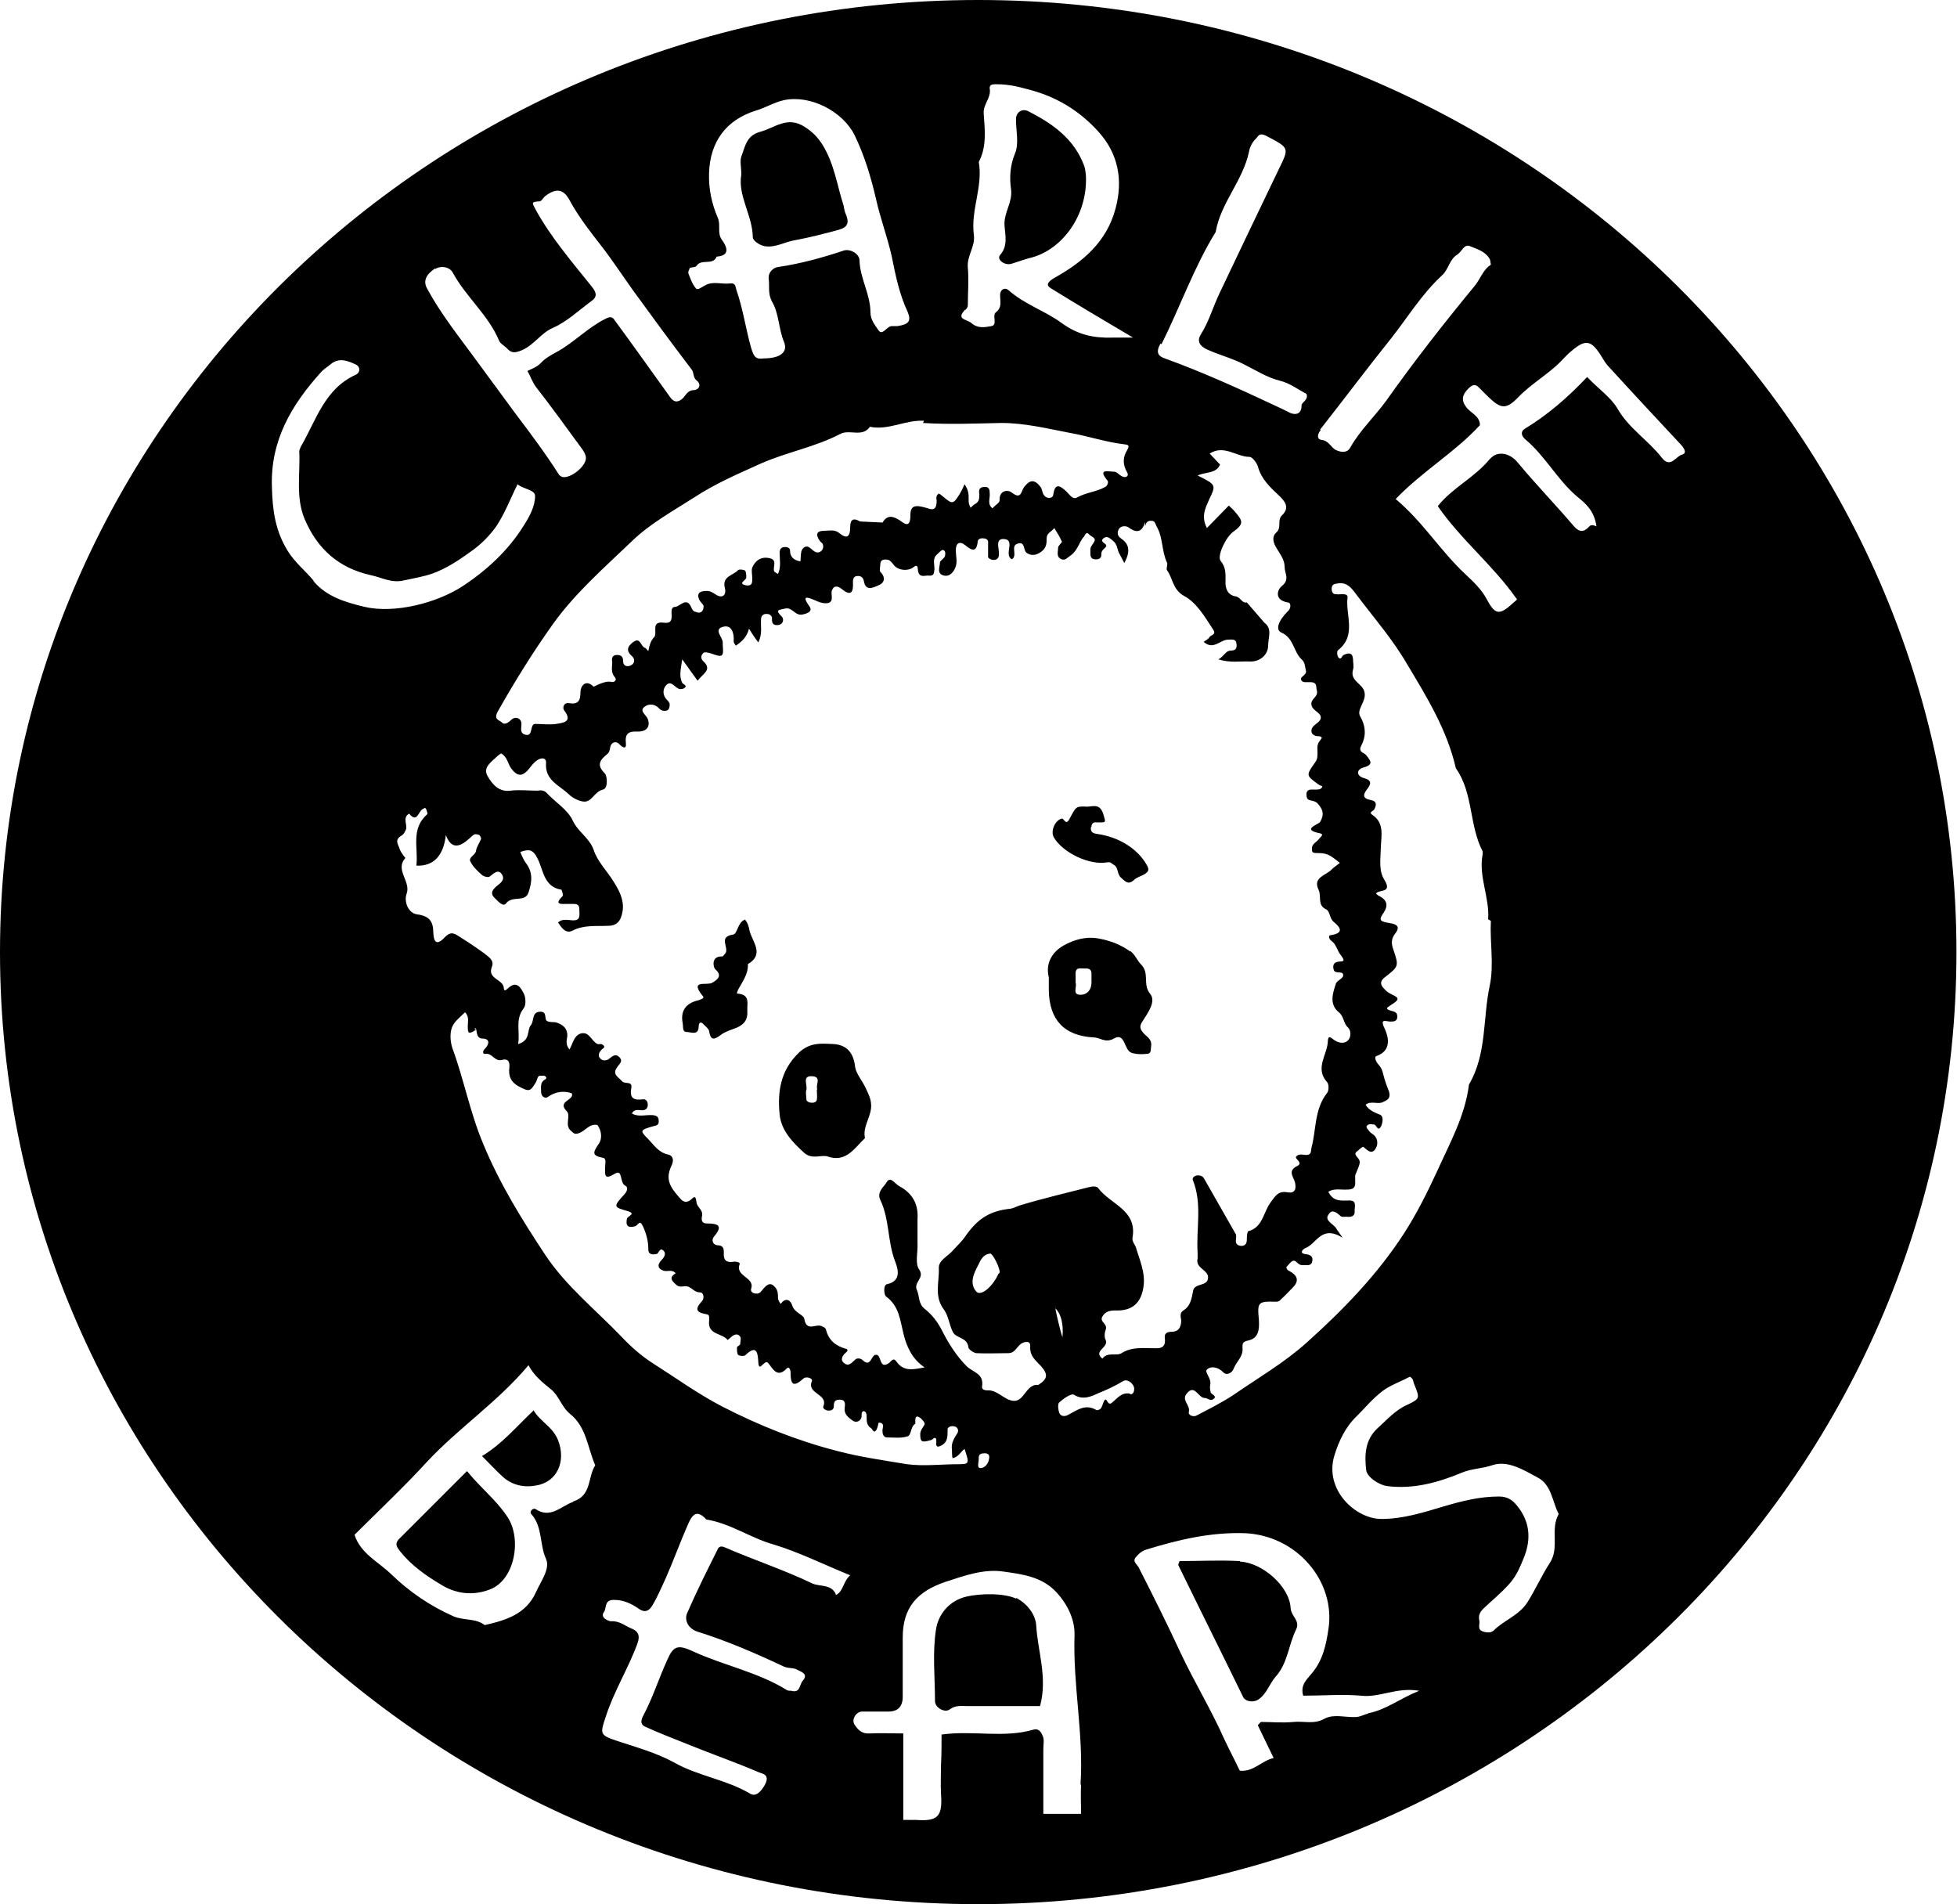 <svg xmlns="http://www.w3.org/2000/svg" id="uuid-1b1f18a5-f41e-4b8b-91ef-0cf2c1205fb5" viewBox="0 0 357.7 348"><path d="M185.8,292.2c-2.2-1.1-6.7-1-9.2-.4-3.3.8-5.1,3.4-5.5,5.9-.7,4.3-.2,8.8-.2,13.2,0,1.2,1.8,2.2,2.7,1.5,1.1-.8,2.1-.6,3.2-.6,4.4,0,8.8,0,13.3,0,1.4-5.2-.4-9.9-.7-14.7-.1-2-1.6-4-3.7-5.1Z"></path><path d="M136.1,168.1c-1.3.5-1.3,2.6-2.1,2.7-2.8.4-.7,2.4-1.4,3.4-.2.2-.4.6-.6.6-2.1-.1-1.6,2-1.3,2.3,1.5,1.3.3,2-.5,2.5-1,.6-4.3-.7-1.7,2.5.3.4-.4.5-.8.7-2.3.5-3.4,1.9-2.9,4.3.1.6-.1,1.5.7,1.5.8,0,2.1.7,2.2-.9,0-.9.4-1.1,1-.4.3.3.8.7.9,1.1.3,1.9,1,1.6,2.2.7.8-.6,1.9-.9,2.9-1.3,1.3-.6,2-1.4,1.9-3-.1-1.3.6-3-1.7-3.2-.4,0-.1-.3,0-.7.8-1.5,1.9-2.9,1.8-4.7,3.1-1.8.8-4.1.3-6.1-.1-.6-.3-1.5-.9-2.1Z"></path><path d="M97.6,257.7c-3.1,2.9-5.8,6.2-9.5,8.4,1.4,1.4,2.5,2.6,3.7,3.7,1.7,1.6,3.9,2.1,6.1,1.7,4-.6,5.6-4.5,4.1-8.3-1-2.5-3.3-3.4-4.5-5.5Z"></path><path d="M85.3,268.9c-4.3,4.3-8.3,8.3-12.3,12.3-1,1-.4,1.6.2,2.4,2,2.5,4.7,4.4,7.4,6,2.4,1.5,5.5,2.2,8.9.9,4.6-1.7,5.9-9.2,3.3-13.2-2.1-3.2-4.9-5.3-7.4-8.4Z"></path><path d="M184.9,48.2c1.3-.4,2.6-.9,3.9-1.2,5.4-1.6,9.8-7.5,9.7-14.4,0,0,0-1.2-.3-2.2-1.8-5-5.8-7.8-10.3-10.1-1.1-.5-2.2.2-2.2,1.5,0,2.1.6,4.5-.2,6.3-.9,2.2-1,4.4-.7,6.5.3,2.4-1.3,4.2-1.2,6.5.1,1.8.7,3.8-.8,5.5-.7.8.8,2,2.1,1.6Z"></path><path d="M137.6,43.4c0,.5,1.1,1.4,2.2,1.6,2,.3,3.6-.8,5.5-1.1,2.7-.5,5.4-1.2,8-1.9,1.7-.5,2-1.3,1.2-3.1-.2-.5-.2-.9-.3-1.3-1.2-3.7-1.7-7.7-3.9-11.2-.9-1.4-1.8-2.3-3.2-3.2-3.2-2.1-5.5.2-8.2.9-2.5.7-2.7,2.7-3.4,4.5-.3.9,0,1.9,0,3.3-.7,3.9,2.1,7.5,2.1,11.6Z"></path><path d="M158.3,199c-.6-1.4-1.8-2.7-2-4-.3-2.7-1.6-4.1-4.1-4.2-2.2-.1-4.2-.3-6.2,1.6-3.4,3.3-3.9,7.2-3.5,11.3.3,2.9,2.3,5,4.5,7,1.4,1.2,2.8.4,4.1.6,3.5,1.3,5-1.4,7-3.3-.5-2.3,1.4-4.1,1.1-6.4-.1-1-.5-1.7-.9-2.6ZM149.3,199.1c0,.6.1,1.3,0,1.9-.1.5-.7.6-1.2.5-.3,0-.7-.3-.7-.5,0-.6-.2-1.3,0-1.9.2-.9-.9-2.6,1.2-2.4,1.6.2.4,1.6.8,2.4Z"></path><path d="M206.6,173.9c-1.8-1.3-3.7-2-5.9-2.4-2.4-.4-4.5.3-6.3,1.3-2.3,1.3-3.3,3.5-2.7,5.8,0,1.1,0,1.7,0,2.4.1,5.4,2.8,8.3,8.2,8.6,1.2,0,2.1,1.1,3.7.2,2.1-1.2,1.8,2.1,3.2,2.6.9.3,1.9.3,2.8.2.9,0,.7-.8.8-1.4.2-1.3-.8-1.7-1.4-2.4-.6-.7-.8-1.2-.2-2.1,1-1.6,2.6-3.7,1.4-5.1-1.4-1.7,0-3.8-1.7-5.4-.6-.6-1-1.7-1.9-2.4ZM199.5,179.6c0,1.3-.8,2.2-2,2.2-1.6,0-.6-1.4-.9-2.2,0-.6,0-1.3,0-1.9.1-.9.8-.7,1.5-.7.6,0,1.3-.1,1.4.8,0,.6,0,1.3,0,1.9Z"></path><path d="M178.8,0C80.1,0,0,77.9,0,174s80.1,174,178.8,174,178.8-77.9,178.8-174S277.6,0,178.8,0ZM241.3,78.5c4.4-5.6,8.6-11.2,13-16.7,3-3.8,5.6-8.1,9.3-11.5,1.2-1.1,1.3-2.9,2.8-3.8.8-.5,1.2-2,2.3-1.5,1.2.5,2.7.9,3.5,2.2.2.2.2.6.3,1.2-1.4.8-1.9,2.6-3,3.9-5.6,6.8-11,13.7-16.1,20.9-2.1,2.9-4.8,5.4-6.6,8.6-.6,1.1-1.8.8-2.5.5-1-.4-1.3-1.7-2.7-1.9-1-.1-.8-1.1-.2-1.8ZM272.5,168.3c-.2,3.9.6,8-.2,11.8-1.3,6-.5,12.5-3.8,18.1-.7,5.7-3.5,10.7-5.8,15.8-1.8,3.9-3.7,7.7-6,11.3-4.9,7.6-11.2,14.1-17.9,20.1-4,3.6-8.8,6.4-13.3,9.5-2.1,1.4-4.5,2.6-6.8,3.8-.5.3-1.6,0-1.4-.7.3-1.2-1.4-2.1-.4-3.3,1.5-1.9,2.1.9,3.4.8.3,0,.9.5,1.3.3,1.1-.6-.1-.9-.3-1.3-.1-.4-.2-1-.1-1.4.3-1.2-1.1-2.3-.6-2.8.7-.7,2-.5,3,.5.7.7,1.7,0,1.9-.7.5-1.3,1.8-2.2,1.6-3.8,0-.7,0-1.1,1-1.3,2-.4,2.1-2.1,2-3.8-.3-3.2-.2-3.4,3.1-3.3.7,0,.8-.3,1-.5.7-.6,1.4-1.4,2.1-2.1q1.8-1.8-.8-3.1c-.2,0-.4-.6-.4-.6.4-.4.9-1.2,1.4-1.2.5,0,.8.9,1.6.8.6,0,1.5.2,1.7-.5.3-.9-.1-1.4-1.2-1.5-1.3-.2-.3-1,0-1.1,2.1-.8,2.9-4.3,6.8-1.9-1-1.4-1.1-1.6-1.3-1.9-.6-.7-2-1.3-1.3-2.3.7-1.2,1.6-.3,2.3.3.3.2.9,0,1.4.1.8,0,1.2-.4,1.1-1.2,0-.7.4-1.8-.9-1.8-1.5,0-3,.3-3.9-1.6,1.1-.7,2.4-.3,3.5-.4,1.1,0,1.5-.4,1.4-1.6,0-.3,0-.7,0-1,1-2.4,1.1-2.5.3-3.4-.5-.6-.2-.8.2-1.1.3-.3.9-.8,1-.7.8.7,1.6,1.5,2.3.2.4-.7.4-1.9-.7-2.6-.3-.2-.5-.4-.7-.7-.2-.2-.4-.5-.3-.7.3-.5.9-.3,1.3-.3.5,0,.7,1.4,1.3.4.3-.6.6-1.9-.2-2.2-1-.4-2-.8-2.6-1.8,1-.8,2.3,0,3.2-.5.6-.3,1.7-.6.9-2.4-1.2-3-.7-3.2-1.7-4.4-.5-.5-.9-1.5-.4-1.6,2.8-1,2.2-3.5,1.5-5-1-2,.3-1.3,1-1.3.6,0,1.3,0,1.3-.9,0-.9-.6-.9-1.2-1.1-1-.3-.8-.5,0-1,1.6-1,1.6-1.3.3-1.9-.6-.3-1.1-.6-1.5-1.1-.7-.7-.8-1.3,0-2,2.7-2.1,2.7-2.1,1.7-5.1-.4-1.1-.5-2,.4-3.1.8-1.1.3-1.6-1.1-1.8-1.9-.3-2-.6-1.1-1.9q1.3-1.9-.7-3c-.3-.1-.5-.3-.7-.5.5-.8,3,0,1.6-2.4-1.1-1.7-.8-3.4-.7-6.3.1-2,.6-4.3-1.6-5.7-.7-.5.3-.7.4-1,.4-.8.5-1.5-.7-1.7-1.6-.3-1.3-1.1-.6-2,.7-.9.9-1.6-.6-2-1.4-.4-1.4-1.5-.2-1.9,1.9-.5,1.6-1.1.6-2.3-.4-.5-1.5-.5-.9-1.7.9-1.7.9-3.5-.2-5.4-.7-1.3,1.2-2.7.8-4.4-.3-1.6-2.7-2-2.1-4.1.2-.6,0-1.3,0-2-.1-1.2-.9-1.1-1.7-.7-.3.1-.5,1.1-1,.4-.2-.3-.3-1.1,0-1.3,3.4-2.7,1.3-6.4,1.7-9.6.1-.9-1.3-.5-2.1-.6-.5,0-.8-.3-.8-1,0-.9.6-.9,1.3-1,1.8-.2,2.6,1.3,3.4,2.3,3.1,4.1,6.5,8,9.1,12.5,3.6,6,7.3,12,8.9,19,3.2,4.5,2.4,10.4,4.9,15.2,0,.1,0,.3,0,.5-.8,4.1,1.3,7.9,1,11.9ZM212.3,62.9c3.4-6.8,5.9-14,9.9-20.5.9-5.3,5-9.4,6.1-14.7.1-.7.6-1.8,1.3-2.4.4-.4.5-1.1,1.8-.5,4.3,2.3,4.3,2.1,2.3,6.2-3.6,7.5-7.2,15-10.8,22.6-1.2,2.5-1.9,5.1-3.4,7.5-.6.9-.6,2,1.2,2.8,2.2,1,4.6,1.6,6.7,2.7,2.2,1.1,4.2,2.4,6.6,3,1.7.4,3.3,1.6,4.8,2.4.4,1.1-.9,1.5-.9,2.1,0,2.1-1.8,1.6-2.4,1.2-.8-.4-1.6-.8-2.5-1.2-6.6-3.1-13.2-6.1-20.1-8.6-1.2-.4-1.7-1.1-.8-2.7ZM209.3,96.2c.2-.8.5-1.1,1.3-1,.5,0,.6.6.8,1,1.2,2,.9,4.5,1.9,6.6.2.4-.2,1.1,0,1.4,1.1,1.5,1,3.5,3.1,4.7,2.3,1.2,3.8,3.8,5.3,6.1.7,1-.3,1-.6,1.4-.2.4-.7.6-1.1.9,1.8,1.6,3-.4,4.5-.4.6,0,1.4-.2,1.5.7.1.7,0,1.3-1,1.3-1,0-1.2,1-2.3,1.6,2.2.7,4,.3,5.9.4,1.7,0,3.2-1.2,3.2-3,0-1.4.8-3-.7-4.1l-3.2-3.7c-.9.2-1.1-.9-2-1.1-1.4-.2-2-1.3-1.9-2.9,0-1.2.1-2.4-.9-3.6-.7-.9,1-4.4,2.3-5.3,1.9-1.4,1.9-1.9.3-3.7-.3-.4-.7-.7-1.1-1.1-1.3,1.3-2.6,2.7-4,4.1-1.1-2.1-.3-3.6.4-5.2,1.3-2.7,1.3-2.7-2.1-4.4,1.5-.7,3.4-.3,4.1-2-.6-.6-1.2-1.3-1.9-2,2.6-1.7,4.9.6,7.3.6.5,0,1.3,1.1,1.5,1.7.6,2.3,2.2,3.8,3.8,5.3,1.2,1.1,2.1,2.3.6,3.7-.9.9,0,2.2-1,3.1-.9.8-.6,1.9.1,3,.6,1,1.4,2,1.4,3.3,0,1.2,1,2.3-.5,3.5-.9.7-1.4,2.6,1.1,3,.6,0,.6,1.1,0,1.6-1.8,1.8-2.3,3.4-1.2,3.9,2.3,1,2.2,3.5,3.7,4.9.7.6.6,1.4.8,2.1.2.9-1.5,1.1-.7,1.9.3.3,1.2.1,1.9.2.9.2.6.9.8,1.5.3,1.2-1.2,1.5-1,2.6.2,1.2,1.9,1.4,1.7,2.5-.2.9-1.6,1.1-1.7,2.2,0,.6.3.8.8,1,.4.1,1.6-.1.8.8-.8.9-.4,1.8-.5,2.7,0,.5-.1.9-.4,1.3-1.7,2.4-1.7,2.4.5,4,.2.2.8.4.8.4-.1.5-.6.6-1.1.6-.3,0-.7,0-1,0-.5,0-.9.4-.8,1,0,.3.1.7.3.8.5.3,1.2.2,1.7.7,1,1.1,1.3,2,.5,3.4-.3.5-3.6,1.4,0,2.1.8.2,0,.7-.2,1-.4.6-1.4.9-1.3,1.9,0,.4,0,.7.8.7,1.9,0,2.3.2,4.3,1.8-.5.4-1.1.8-1.5,1.2-1,1.1-3.5,1.4-2.4,3.7.6,1.2-.3,2.8,1.4,3.6.7.3.6,1.7,1.4,2.3,1.2,1,1.9,2-.5,2.4-.6,0-.4.7,0,1,1,.7,1.1,1.9,1.8,2.7,1.1,1.4,0,1-.7,1.2-.8.2-.8.9-.6,1.5.3.8,1.8,0,1.7,1,0,.5-1.1.9-1.3,1.4-.6,1.8-1.3,3.8.5,5.3,1,.8.8,2,1.7,2.8.6.6.5,1.7.1,2.2-.6.8-1.7.7-2.6.1-.5-.3-1.1-1.1-1.2.1,0,2.5-2.5,5-.1,7.6.3.4.3,1.5,0,1.9-2.4,3-2,6.8-2.9,10.1-.1.5,0,1-.5,1.2-.7.3-1.7-.4-2.3.4-.3.4,1.4,1.1.2,1.7-1.8.9-.7,1.9-.4,3,.2.9.2,2.1-1.4,1.8-1.7-.3-2.2.7-3.1,1.9-1.3,1.8-1.4,4.5-4,5.2-.2,0-.3.8-.3,1.3,0,.6,0,1.3-.9,1.4-.8,0-1.2-.4-1.1-1.1,0-.3.1-.7,0-1-1.9-3.3-3.8-6.7-5.7-10-.2-.4-.5-.8-1.2-.8-.6,0-1.1.4-1,.8,1.8,4.4.6,8.9.9,13.4,0,.3,0,.7,0,1-.5,1.8,2.1,2.1,1.9,3.6-.1,1.5-2.4.9-2.7,2.2-.3,1.4-.4,2.8-1.8,3.7-.7.4-.5,1.2-.4,1.8,0,1.3-.5,2.1-1.8,2.1-.8,0-1.3.3-1.2,1.1.2,1.5-.4,2-1.9,1.9-2,0-4.1-.3-6,.9-.9.6-2.6-.3-3.5,1-1.8-1.4,1.2-2,.6-3.4-.3-.5-.2-1.4,0-1.9.4-1.1-1.2-1.4-.6-2.4.7-1.2,1.8-1.1,3-1.1,2.7-.1,4.1-1.6,4.5-4.3.4-2.6-.7-4.9-1.4-7.3-.2-.5-.7-1-.6-1.7.9-5.1-4.1-6.1-6.3-9.1-.2-.3-.9-.3-1.4-.2-4.3,1.1-8.6,2.1-12.9,3.4-.6.2-1.1.5-1.7.6-3.8.4-6,1.8-8.3,5.1-.6.9-1.5,1.7-2.2,2.5-.9,1.1-2.7,1.8-2.6,3.3.1,2.5-.9,5.1.9,7.5.9,1.2,1,2.9,1.7,4.2.6,1.1,2.6.9,2.8,2.7,0,.4.9,1,1.4,1.1,2,.1,3.9,0,5.9,0,1.2,0,1.5-1.1,2.3-1.7.8-.5,1.8-.6,1.7.5-.1,1.8,1.1,2.6,2,3.6,1.3,1.5,1.2,2.3-.5,3.4-.1,0-.3,0-.5,0-1.9.3-2.2,3.2-4.2,2.9-1.6-.2-2.8-2-4.6-1.9-.6,0-1.1-.2-1-.7.4-2.4-1.7-2.6-2.8-3.7-1.8-1.8-3.3-4.1-4.5-6.5-.8-1.6-1.9-3-3.2-4-1.2-1-.9-2.3-1.4-3.4-.7-1.5,1.5-2.2.4-3.8-.8-1.1-.2-3.2-.3-4.8,0-1.5,0-3,0-4.4.2-2.7-.9-4.7-3.3-6-.8-.4-1.6-1.9-2.3-.8-.5.9-1.9,1.8-1.2,3.3,1.7,3.5,1.3,7.6,2.7,11.2.4,1.1,1.4,3.6-1.5,4.2-.7.2-.5,1.9-.2,2.2,2.5,1.8,2.6,4.4,3.3,7.1.5,2,1.5,4.4,3.8,5.9-2.1.4-3.8.8-5.1-1-.6-.9-.9-.2-1.4.2-1.9,1.3-1.3-1.6-2.4-1.5-.9,0-.9,2.4-2.4,1-.4-.4-1-.4-1.3-.2-.6.5-1.2,1.4-2,.8-.9-.6-.5-1.4.2-2,.4-.3.4-.6,0-.7-1.8-.5-3.1-1.5-3.6-3.4-.1-.5-.5-.6-1-.8-1-.3-2.6,1.1-3-1.3-.1-.7-1.8-1.1-2.2-2.4-.2-.8-1.1-1.7-2.1-.3,0,0-.5-.6-.5-1.1,0-.6,0-1.2-.4-1.8-.8-1-1.4-1-2.5.4-.3.4-.6.7-1.2.6-.5,0-1-.4-.8-.9.7-2.1-3-2.2-2.1-4.5.1-.3-.7-.5-1.2-.4-1.2.2-1.8-.3-1.7-1.6,0-.6,0-1.3-.9-1.4-1.2,0-1.4-1-.9-1.6,1.7-2,.8-2.4-1.3-2.4-1,0-1-.7-.9-1.3.3-1.2-.9-1.6-1-2.6-.2-1.8-.8-.4-1.4-.2-.6.3-1.1.1-1.6-.5-1.9-2.1-2.7-3.5-1.6-5.9.7-1.4,0-2-.6-2.1-1.8-.4-2.6-1.8-3.7-2.9-1.5-1.5-1.4-1.6,1.1-2.3.6-.1.9-.3.9-.8,0-.8-.2-1.1-1.1-1.2-1.3-.1-2.6.4-3.8-.3.5-1,1.4-.5,2.1-.6.5-.1.8-.4.8-1,0-.6-.3-1-.8-1-1.6.2-2.6,0-2.2-2.1.2-1.3-1.2-.6-1.7-1.2-.6-.7-1.8-1.2-1-2.4.4-.7,1.3-1.2.5-2-.8-.8-1.4,0-2,.4-.3.2-1,.3-1.3,0-.6-.4-.6-1.1,0-1.7.2-.3,1-.5.2-1-.2-.2-.7,0-.9-.1-1.1-.5-1.5-2.4-3.1-1.9-1.2.4-1.4,1.8-2,2.9-.8-.9-.5-1.7-.4-2.5,0-1.4-.8-2-1.9-2.4-.6-.2-1.3,0-1.8-.3-.6-.3.1-1.7-1.2-1.7-1.7,0-1.1,1.7-1.8,2.5-.7.8,0,2.8-2.3,3.4.4-2.3-.6-4.4,1-6.5.5-.6.4-2.1,0-2.8-.4-.7-1.1-2.3-2.6-1.1-.3.2-.9,1-1,.3,0-1.8-3.1-1.7-2.2-4,.5-1.2-.6-1.8-1.3-2.4-1.5-1.1-3-2.1-4.6-3.1-.8-.5-1.5-1.1-2.6,0-1.4,1.5-2.1,1.3-2.2-.7,0-2.1-.7-3.1-3-3.4-1.5-.2-2.4-2.2-1.9-3.7.9-2.3-2.2-4.4-.2-6.6,0,0-.7-.8-1-1.5-.3-1-1.1-1.8.3-2.6.4-.2.6-.7.8-1.1.3-.9-.7-2.2.6-2.9,1.4,1.8,1.7-.4,2.4-.8.4-.2.5-.4.7,0,.1.3.3.8.2.9-3.1,2.7-1.6,6.2-2,9.4q4.7.2,5.4-5.6,1.2,3.4,4.1.8c.4-.3.7-.7,1.1-.9.2-.1.7,0,.9.1.2.2.4.6.3.8-.3.7-.8,1.4-.9,2.1-.1.8-1.5,1.2-1,2,.5,1,1.4,1.8,2.2,2.5.3.2,1,.4,1.3.2.8-.6,1.6-1.5,2.3-.3.6,1.1-.7,1.7-1.3,2.3-.7.7-.8,1.3,0,2,.6.6,1.5,1.6,2,.9,1.1-1.5,3.5-.1,4.1-2,.6-1.8.9-3.6-.5-5.4-.3-.4-.7-1.2-1-2,1.5-.5,2.3-.6,3.2,1.3,1,2,1.1,5.1,4.3,5.6.1,0,.4,1.1.2,1.2-1.1,1.1-1,1.5.6,1.4.5,0,1,0,1.5,0,1,0,1,.6,1,1.3,0,.8.2,1.7-1.1,1.7-.9,0-2-.4-2.8.4.6.9,1.4,2.1,2.6,1.5,2.1-1.1,4.3-.8,6.5-.9,1.7,0,2.4-.9,2.7-2.7.3-2-.6-3.7-1.6-5.3-1.2-2-3-3.7-3.7-5.9-.8-2.2-2.8-3.2-3.8-5.3-.9-2-3.1-3.3-4.7-5-.5-.6-1.1-.6-1.8-.5-1.6,0-3.3-.2-4.9,0-2.2.3-3.4-1.3-4.2-2.7-.9-1.6.8-2.6,1.8-3.6.2-.2.5-.4.7-.5,1.1.6,1.2,1.8,1.8,2.7,1.3,1.7,2.2,1.6,3.7-.4.3-.4.7-.8,1-1,.8-.6,1.8-.6,1.7.5-.2,3.1,2.4,4,4.1,5.6.7.7,1.8,1.3,2.8,1.4,1.5.1,1.9-1.8,3.5-2.2,1-.2.8-2.6.3-3-1.6-1.6-.7-2.5.5-3.5.6-.5.4-1.2.7-1.7.4-.6,1.1-.6,1.6,0,.5.5,1.2.9,1.1-.2-.2-1.8.4-2.3,2.2-2.2,1.6,0,2.3-.9,1.8-2.3-.3-.8-1.7-1.5-.5-2.3.7-.5,1.8-.5,2.6.4.2.2.5.4.8.4.9.1,1.1-.4,1.1-1.2,0-.3-.3-.6-.5-.8-.8-.8-.8-1.9-.2-2.6.9-1.1,1.6.3,2.4.6.3.1.7,0,.9-.1.8-.5-.1-.7-.3-1-.6-1.2-.3-2.4,0-4.3,1.1,1.5,1.9,2.7,2.8,3.9,1-1.3,2.7-2,1.1-3.5-.6-.5-.5-1.2,0-1.6.3-.2.9,0,1.3.1,2.2.8,2.4.7,2.2-1.5,0-.2,0-.3,0-.5,0-1-1.9-2.5.3-2.9,1.4-.2,1.8,1.3,1.7,2.7,0,.3.2.5.4.8,1-.7,2-1.5,2.4-3.1.5.8,1,1.6,1.7,2.5.8-1.6.4-3,.5-4.2,0-.6.3-.9.8-1,.5,0,.9,0,1.2.6,0,.1,0,.3,0,.5,0,1,.7,1,1.3.9.8-.2.9-1.1.5-1.5-1.3-1.3-.6-1.2.7-1.5,1.3-.2,1.7,1.4,3.1,1.1,1-.2,1.8-.6,1.3-1.4-.9-1.3-1.4-2.2.7-1.3.9.4,1.8.8,2.7.6,1-.3.5-1.4.6-2.1.3-1.1,1-1.1,1.8-.5,1.8,1.5,2.2.6,2.1-1.2,0-.5.1-1,.6-1.1.6-.1,1.2,0,1.4.9.3,1.9,1.7,1.2,2.6.8,1.1-.4,1.5-1.4.4-2.5-.2-.2,0-1,0-1.4,0-.9.8-.9,1.4-.8.4.1.8.6,1.1,1,.8,1,2.6,1.1,3.5.4,1-.8.8.3.9.7.3,1.3,1.3.7,2,.8,1,.1.9-.6,1-1.2,0-.9-.4-2,.5-2.7.3-.3.8-.8,1-.8.6.1.5.8.4,1.2-.2.4-.9.8-.9,1.1,0,.8-.7,2.1.8,2.4,1.1.2,1.8-.8,2.1-1.7.3-.9,0-2,0-2.9,0-1.4.7-1.8,1.8-.9,1.2,1,2,1.2,2.2-.7,0-.5.6-.7,1.1-.6.5,0,.9.3.8.9,0,.8,0,1.6,0,2.5,0,.2.4.4.7.5.5.1,1,0,1.2-.5.4-1.1-.8-3.2.8-3.3,2.5,0,.1,2.8,1.6,3.7,0,0,.3-.1.3-.2.6-.8-.4-2.2.7-2.6,1.5-.6,1.1,1.1,1.7,1.6.9.7,2,.5,3-.4.7-.7.7-1.4.7-2.2,0-1,.9-1.2,1.4-1.9.5.8,1,1.6,1.4,2.5,0,.2-.7.7-.7,1.1,0,.7-.4,1.7.6,2.1.7.3,1.1-.3,1.7-.7,1.3-.9,1.5-2.4,2.4-3.4.2-.2.4-1.1,1-.4.4.4,1.3.6.9,1.3-.3.6-.8.9-.7,1.7,0,.6-.1,1.4.7,1.5.6.1,1.4,0,1.3-1,0-.8.9-1,.9-1.5,0-.4-1.4-.7-.4-1.4.6-.4,1.1.1,1.7.6.7.6.7,1.4,1,2.1.3.6.6,1.1,1,1.9,1.3-2.4.7-3.6-.6-4.5-.6-.4-.8-1-.4-1.7.4-.7,1.4-.6,1.8-.3,1.6,1.2,2.5.7,3-1ZM194.2,244.4c-.4-1.1-1.3-5-1.3-5.3q1.6,1.6,1.3,5.3ZM182.7,232.6c0,.1-.3.2-.3.4-1.1,2.3-3.2,4-4,3-1.2-1.5-.5-3.1.4-4.8.5-1.1,1-2,2.2-2.1.5,0,1.9,2.9,1.7,3.5ZM178.9,266.6c-.1-.9.5-1,1.1-1,.6,0,.9.3.8.9-.1,1-.8,1.8-1.6,1.8-.7,0-.3-1.1-.3-1.7ZM86.7,188c.7-.5,0,1.7,1.4,1.8,1.6,0,1.3,1.1.5,1.9-.5.5-.3,1,.1.9,1.3-.2,1.7,1.5,3.1,1.1,1.1-.3,1.4.4,1.3,1.4-.2,1.6.3,2.7,1.8,3.5,1.8.9,2,1,3.1-.9.2-.4.2-.9.6-1.1.3,0,.7,0,.9,0,.4.2.5.5.1.7-.9.5-.7,1.4-.7,2.2,0,1,.8,1.3,1.2,1,1.4-1,2.9-1.2,4.4-.7.6,1.3-2.8,1.4-.9,3.3.8.8-.5,2.6.8,3.6.4.3.5.7,1.4.4,1.2-.4,1.9-1.8,3.4-1.5.8,1.1.9,2.6.2,3.5-1,1.5-1.3,2.1.8,2.5.7.1.4,1.1.4,1.7,0,1.5-.2,2.4,1.8,1.2,1.5-.9.8,1.7,1.9,2.2.6.3.3,1.1-.2,1.6-2,2.2-2,2.3.5,3,1.8.5.2.9,0,1.4-.3,1.3.2,1.8,1.5,1.4.6-.2.8-1.4,1.5.2.6,1.4.9,2.6.9,4.1,0,.9.8.9,1.4.8.6,0,.6-1.4,1.4-.6.5.5.1,1.2-.4,1.7-.7.7-.8,1.5.3,1.9.7.3,1.6-.3,2.3.5-1.3.8-.7,1.4.1,2.1.7.7,1.6,0,2.3.4.7.3,1.1,1,2.1,1,.6,0,.8,1.1.3,1.6-1.4,1.5-1,2.1.9,2.4.6.1.4.8.4,1.3-.2,2.5,2.4,2.1,3.4,3.4.2-.2.5-.4.7-.6.6-.5,1.2-.6,1.6,0,.2.3,0,.9,0,1.3,0,.3-.6.4-.6.7,0,.4,0,1,.2,1.3.2.2,1,.3,1.3.1,1.9-1.8,2.3-.9,2.4,1.2.1,2.2,1.1-.6,1.8.2.8.9,1.6,2.9,3.4,1,.4-.5.7.3.7.7,0,2.3.5,2.8,2.4,1.1.5-.4,1.7,0,1.5.5-1,2.4,3,2.3,2.1,4.6-.2.4.4.8,1,.8.6,0,.9-.3.9-.8,0-.8.2-1.2,1.1-1.2,1,0,1,.7.9,1.4-.2,1.2.6,1.8,1.4,2.4.5.4,1.3.3,1.6-.4.2-.4-.1-1.1.4-1.3.5,0,.6.5.6,1,0,.8,0,1.6.8,2.1.3.2.5,1.1,1,.3.2-.4.3-.9.4-1.3,1.3,0,.6,1.1.7,1.6,0,.5.2,1,.7,1.1,1.3,0,2.7.2,3.9-.2.7-.2.5-1.8,1.4-2.3,0,0,0-.3,0-.5,0-.4,0-1.1.7-.7.5.3,1.1,1,1,1.3-.2.5-.7.9-.8,1.7,0,1.5.2,1.7,1.9,1.2.3,0,.5-.4.7-.4.9-.1-.5,2.4,1.4,1.3,1-.6,1-1.6,1-2.6,0-.1,0-.3,0-.4.3-.5.9-.5,1.3-.4.5.1.8.7.5,1.2-.6,1-1.2,1.8-1,3.1,0,.5,0,.9.1,1.5,1.1-.2,1.5-1.2,2.2-1.7.9,2.7.9,2.8-1.2,2.8-3.1,0-6.3.4-9.3,0-4.2-.7-8.5-1.3-12.7-2.4-7.4-1.9-14.4-4.7-21.2-8.2-4.4-2.3-8.4-5.2-12.5-7.8-2.2-1.4-4.1-3.1-5.8-4.9-4.7-4.9-10.1-9.2-13.9-14.9-4.3-6.5-8.4-13.1-11.4-20.4-2.4-5.7-3.5-11.7-5.6-17.4-.4-1.2-.5-2.7-.1-3.8.4-1.1,1.5-1.9,2.4-2.8.8.8.5,1.7.5,2.5,0,1.4.1,1.6,1.5.7ZM176.5,56.6c.2-.2.4-.5.4-.8,0-2.3.2-4.6,0-6.9-.2-2.2,1.4-3.8,1.1-6-.6-4.5,1.7-8.8.9-13.3,1.5-2.8,1.1-5.9.9-8.9-.1-1.7,1.4-2.8,1.1-4.5-.1-.9.8-.8,1.4-.8,1.9,0,3.7.4,5.5.9,5.2,1.3,9.5,3.9,13,7.8,3.6,4,4.5,8.8,3.1,14-1.6,6.1-6,9.8-11.2,12.7-1.2.7-1.6,1.3-.6,1.9,4.7,2.9,9.4,5.7,15,9-1.9,0-2.9,0-3.8,0-3.4.1-6.3-.5-9.3-2.7-3-2.2-6.8-3.4-9.7-6-.6-.5-1.5-.2-1.5,1,0,1.1.4,2.2-.8,3.1-.7.6.4,2.3-.8,2.5-1.1.2-2.5.5-3.7-.6-.9-.7-2.8-.6-1.1-2.4ZM168.7,77.3c4.7.3,9.5.1,14.3,0,4.3,0,8.3,1,12.5,1.8,3.4.6,6.6,1.7,10,2.1.8.1,1,.2.5,1.1-.8,1.3-.8,2.6,0,4,.4.6-.1,1.1-.8.8-.6-.2-1-.9-1.6-.9-1.1,0-3-.6-1.2,1.6.3.3,0,1-.4,1.2-1.6.9-3.5,1-5.1,1.9-.8.5-1.4-.5-2-1.1-1.3-1.2-2.1-1.5-2.4.7-.1.6-1.1.7-1.6.1-.4-.4-.4-1.2-.7-1.6-1.1-1.4-1.9-1.4-3,0-.6.8-.5,2.4-2.3,1-.6-.5-2.3-.5-2.2,1.5,0,.4-.9.9-1.3,1.4-1-.8-.4-1.8-.5-2.7,0-.7-.1-1.3-1-1.2-1,0-1,.7-.9,1.3,0,.7,0,1.3-.6,1.7-.4.2-.7.5-1,.8-.1-.3-.3-.6-.3-.8-.2-.9.3-1.9-.8-3.5-.3.7-.6,1.3-.9,1.8-1.2,1.9-1.3,1.9-3.1.4-.2-.2-.5-.4-.7-.5-.5.3-.5.8-.4,1.3,0,1.2-.3,1.9-1.6,1.4-2.3-.7-3.2-.6-3.2,1.3,0,2.8-1.5,1.1-2.1.8-1.3-.8-2.2-.8-3,.5l-4.1-.2c-1.2-.7-1.8-.4-1.8,1,0,1.5-.4,2.4-1.9,1.2-.9-.8-1.8-.5-2.8-.5-1.4,0-1.7.6-.9,1.8.2.3.5.4.6.7.3.9-.5,1.7-1.3,1.4-.8-.3-1.4-1.7-2.4-.6-.4.5-.3,1.5-.4,2.3-1.1-.2-1.9-.7-1.9-2,0-.5-.6-.7-1.1-.6-.5,0-.8.4-.8,1,0,1.3.3,2.6-.3,3.9-.3-.2-.6-.3-.7-.5-.3-.8.7-2.1-.9-2.4-1.5-.3-2.5.4-3.1,1.7-.2.6,0,1.3,0,2,0,.7,0,1.4-1,1.3-1.8-.3-.2-.9-.1-1.4,0-.4,0-1-.2-1.3-.2-.2-1.1-.3-1.3-.1-.9,1-3,1.1-2.4,3.3.3,1.3-.5,1.9-1.6,1.2-.5-.3-1-.7-1.7-.7-1.3,0-1.9.4-1.4,1.6.2.4.6.7.8,1.1,0,.2,0,.6-.2.9-.3.5-.9.4-1.3.2-.3,0-.6-.4-.7-.7-.9-2.2-2.1-.2-3-.2-1.6.1.6,3.3-2.1,2.9-2.4-.3-1.1,1.8-1.7,2.6-.7.7-.9,1.6-1.1,2.6-.4-.4-.5-.6-.6-.6-.8-.2-.8-2-2.1-1.1-1.1.8-1.5,1.6-.2,2.7.5.5.4,1.3-.3,1.6-.5.3-1.4.2-1.4-.7,0-.7-.2-1.2-1.1-1.2-1,0-1,.7-.9,1.3,0,.9-.3,1.9.5,2.8.4.5-.1,1-.8.8q-.9-.2-3.1.9c-1.5-1.5-2.4,0-2.4.9,0,1.7-.4,2.4-2.2,2.1-.9-.1-1.1.9-.8,1.3,1.7,2.2-.3,2.3-1.4,2.5-1.3.2-2.6,0-3.9,0-1.1.1-.2,2.6-2,1.9-1.1-.5-.1-1.8-.7-2.6-.5-.6-1.2-.5-1.7,0-.5.5-1.2.9-1.6.5-.4-.5-1.7-.5-.8-2.1,3.1-5.5,6.4-10.8,10.1-16,4.1-5.7,9.4-10.3,14.4-15.1,3.3-3.2,7.5-5.5,11.4-8,3.8-2.5,8-4.3,12.2-6.2,4.8-2.1,9.9-3,14.5-5.4,1.7-.9,4,.7,5.4-1.3,3.4.7,6.5-1.3,9.9-1.1ZM126,49c.4-.2,1.1-.1,1.3-.4.9-1.4,3,0,3.7-1.7,2.7-.2,1.7-2,1-3-1-1.3-.2-2.7-.8-4.1-1.1-2.5-1.7-5.3-1.6-8.2.2-5.7,3.1-9.7,8.6-11.4,1.7-.5,3.3-1.5,5.1-1.9,4.8-1,10.7,2,12.9,6.4,1.8,3.7,3,7.7,3.9,11.6.8,3.6,2.1,7,2.9,10.6.7,3.5,1.4,6.9,2.9,10.1.7,1.7.2,2.3-1.9,2.6-.3,0-.7,0-1,0-.9,0-1.7,1.8-2.4.8-.6-.9-1.5-1.9-1.5-3.3,0-3.3-1.9-6.2-2-9.5,0-1.2-1.7-2.2-2.9-1.8-3.9,1.3-7.9,2.4-12,3-.8.1-1.8.9-1.7,2.1.2,1.4-.2,2.7.6,4.2,1.3,2.2,1.2,5,2.2,7.4.8,1.9-.8,3-3.7,3-1.4.2-1.8-.2-2.3-1.9-1-3.5-1.5-7.2-2.7-10.6-.2-.6-.1-1.3-1.1-1.2-1.6.2-3.3-.5-4.7.4-.6.3-1.3.9-1.6.5-.7-.8-1-1.8-1.4-2.8,0-.2.1-.7.3-.8ZM79.5,49.2c1-.7,2.7-.5,3.3.7,2.4,4.4,6.4,7.6,8.4,12.3.2.6.9.9,1.4,1.4.8.9,1.4,1,2.8.4,2.3-1,3.4-3.1,5.7-4.1,2.5-1.1,4.6-3.1,6.9-4.8,1.2-.8,1.1-1.6.1-2.8-3.6-4.5-7.4-8.9-10.2-14-.7-1.3-.8-1.4.7-1.5.4,0,.7-.7,1.1-1,1.9-1.4,3.2-1.3,4.3.6,1.6,3,3.7,5.7,5.8,8.4,2.1,2.7,4,5.6,6,8.4,3.5,4.8,7,9.6,10.6,14.3.5.6.2,1.5,1,2.1.7.5.6,1.6-.6,1.7-1,0-1.4.8-1.9,1.4-.9.9-1.7.9-2.4-.1-3.4-4.7-6.7-9.4-10.1-14-.4-.6-.7-.9-1.8-.3-3.2,1.6-5.7,4.3-8.8,6-1.1.6-2.2,1.2-3,2.1-.7.7-1.6,1-2.4,1.4.6,1,.9,2.1,1.7,3.1,2.9,3.7,5.6,7.5,8.4,11.3.4.6.6,1.1.6,1.5,0,1.5-2.6,3.6-4.1,3.5-.3,0-.6-.2-.8-.4-2.4-3.8-5.1-7.4-7.9-11.1-2.5-3.4-5-6.8-7.5-10.2-3-4.1-6.2-8.1-8.7-12.7-.8-1.4-.3-2.6,1.5-3.8ZM57.3,106.1c-1.5-1.8-3.4-3.3-4.7-5.4-2.3-3.7-2.8-7.5-2.9-11.7-.3-8.5,3.6-15,8.9-20.9.5-.6,1.2-1,1.8-1.5,1.5-1.3,3.1-.7,4.6,0,.9.4.9,1.5,0,1.9-5.7,2.6-7.2,8.3-10,13.1-.1.3-.3.6-.3.9.2,4.1-.7,8.4,1,12.4,2.3,5.4,6.2,8.9,12,10.2,2,.4,3.8,1.5,6,1,1.8-.4,3.7-.7,5.4-1.3,2.5-.9,4.9-2.5,7.1-4.1,1.7-1.2,3.3-2.8,4.5-4.5,1.6-2.4,2.6-5.1,3.9-7.7,1,.9,3.3,1,3.2,2.2,0,1.8-1,3.7-2.1,5.4-2.8,4.5-6.7,8.1-11.1,11-4.7,3.1-12.5,5.1-18,3.8-3.3-.8-6.9-1.8-9.3-4.7ZM104.7,274.5c-2.2.8-4.1,3.1-6.8,1.3-.5-.3-1.2.5-.8.9,2.1,2.3,1.5,5.6,2.7,8.2.8,1.8-.9,4-1.8,6-1.8,4.1-5.5,5.2-9.4,6.1-1.7-1.3-3.8-.8-5.7-1.6-4.3-1.9-8.1-4.5-11.5-7.8-2.3-2.2-5.5-3.7-6.6-7.1,4.3-4.3,9-8.7,13.3-13.4,5.8-6.2,12.9-10.9,18.5-17.6,1,1.9,2.5,3.1,4.1,4.4,1.5,1.2,1.9,3.2,3.5,4.5,3,2.4,3.2,6.2,4.6,9.4-1.4,2.1-.6,5.5-4,6.6ZM152.7,291.2c-.9-1.7-2.8-1.2-4.2-1.8-5.2-2.5-10.7-4.3-16-6.6-.9-.4-1.2,0-1.4.5-1.9,3.8-3.8,7.6-5.5,11.5-.6,1.4.3,2.9,1.9,3.4,5.4,1.7,10.5,3.9,15.6,6.3,1,.5,1.9.2,2.7.7.5.3,2.1.7.9,2-.6.7-.4,2.3-2.1,1.8-.3,0-.7,0-.9-.2-5.2-3.2-11.3-4.4-16.8-6.9-3-1.4-3.8-1.2-5,1.6-1.5,3.3-2.6,6.8-4.3,10-.7,1.3-.3,1.8.4,2.1,2.6,1.2,5.3,2.2,8,3.3,4.2,1.7,8.5,3.2,12.7,5,.7.3,2.1.4,1.1,2.3-.8,1.4-1.7,2.2-2.7,1.6-4.4-2.6-9.5-3.2-13.9-5.7-3.3-1.8-7-2.8-10.6-4-3-1-2.9-1.3-1.9-4.3,1.5-4.7,4.1-8.8,5.8-13.4.6-1.6,0-2.3-.9-2.7-1.3-.5-2.3-1.5-3.9-1.4-.5,0-2.1-.7-1.3-1.7.5-.7,0-2.3,1.9-2.2,1.7,0,3.1.7,4.3,1.5,1.4,1.1,2.2.3,2.7-.6.9-1.5,1.6-3.2,2.4-4.9,1.4-3.2,2.6-6.5,4-9.7.7-1.6,1.5-3.1,3.4-1,4.4.7,8.1,3.4,12.4,4.6,4.6,1.4,9,3.6,13.9,5.6-1.3,1.1-1.2,2.9-2.6,3.6ZM197.6,326.2c-.1,1.6,0,3.3,0,5.3h-6.9c0-4,0-7.9,0-11.8,0-.8.2-1.8-.1-2.4-.2-.5-.6-1.5-1.7-1.2-5.4,1.6-11,.1-16.8.9,0,1.7,0,3.6-.1,5.5,0,1.8-.1,3.6,0,5.4.3,4.1-.6,5-4.6,4.7-.6,0-1.3,0-2.3,0v-15.8c-2.3,0-4.2-.1-6.2,0-1.4.1-2.1-.7-2.7-1.6-.6-.9.2-2.3,1.3-2.4,1.6,0,3.3,0,4.9,0,1.7,0,2.6-.9,2.6-2.7,0-3.6,0-7.2,0-10.8,0-5.4,2.5-8.4,7.8-10.2,3.4-1.1,6.9-2.4,10.5-1.9,3.5.5,7.1.9,9.8,3.8,2.1,2.3,3.4,5.1,3.3,7.9-.3,9.1,1.7,18.1,1.1,27.2ZM206.6,254.7c-1.6-.3-2.3.8-3.3,1.6-.8.8-1-.8-1.3-.5-.4.3-.4,1.1-.8,1.6-.1.2-.7.4-.8.3-2-1.2-3.5,0-5.2.9-.6.3-1.3.3-1.6-.4-.2-.6-.3-1.6,0-1.9.8-.7,2.2-1.7,2.7-1.4,1.7,1.1,3.4.2,4.5-.3,1.5-.6,3-1.3,4.5-2.2.8-.5,2.1.6,2,1.5,0,.6-.3,1-.8.9ZM250,313.2c-.6.1-1.4.6-2.2.6-1.9.1-4-.6-5.7.3-1.9,1.1-3.8.4-5.7.6-2,.2-3.9,0-5.9,0-.1,0-.2.2-.6.6.9,1.9,1.9,3.9,2.9,6-2.1.4-3.7,2.6-6.2,2.3-.9-1.9-1.9-3.8-2.8-5.7-2.4-5.4-5.5-10.5-8-15.8-2.4-5.2-5-10.4-7.6-15.5-.3-.7-1.3-1.2-.6-2,.5-.6,1-1.1,1.9-1.4,5.9-1.8,11.7-3.2,18-3,9.6.4,16.7,8.9,15.3,17.6-.4,2.7-1,5.7-3.1,8.1-.7.9-2.1,2-1.5,4,3.5,0,7.1-.3,10.6,0,3.4.4,6.4-1.6,10.6-.9-3.7,1.5-6.1,3.5-9.3,4.1ZM283.3,285.6c-1.5,2.3-2.6,4.8-4.1,7.2-1.5,2.4-4.3,3.3-6.2,5.2-.5.5-1.6.4-2.3,0-.6-.4-.2-1.2-.3-1.8-.4-1.6.9-2.3,1.8-3.2,4.1-3.7,4.8-4.4,6.4-8.5,1.3-3.3,1-6.5-1.3-9.3-.8-1-1.7-1.7-3.3-1.7-3.5,0-6.7.8-10.1,1.8-3.7,1.1-7.4,2.3-11.4,2.3-4.8,0-10.5-5.4-8.6-11.6.8-2.6,2-5.2,4.1-7.2,1.5-1.5,2.9-3.2,4.6-4.5,1.4-1.1,3.2-1.7,5.1-2.7.7.4.6,1,.8,1.4,1,2.5,1.1,2.6-1.2,3.7-2.3,1-3.8,2.8-5.6,4.4-2.2,2.1-2.3,4.8-2,7.5.1,1.3,2.3,2.8,3.9,3,4.8.6,9.4-.7,13.7-2.5,1.7-.7,3.6-.7,5.4-1.3,2.8-1,5.7.8,8.3,2.2,2.6,1.3,2.7,4.4,3.9,6.7-1.6,2.8.2,6.1-1.6,8.9ZM307.4,83.1c-1.1.3-2.1,2.6-3.7.5-2.5-3.2-6-5.3-8.1-9-1.2-2-3.4-3.5-5.5-5.7-3.6,3.8-7.2,6.9-11.3,9.4-.9.5-.8,1.3,0,2,3.6,3,5.8,7.3,9.4,10.4,1.6,1.3,3.2,2.6,3.6,5.5,0,0-.9-.5-1.3,0-1,1.1-1.8,1.1-2.8,0-3.4-4-7.1-7.8-10.4-11.8-1.2-1.4-3-1.9-4.3-1.1-.3.2-.5.4-.7.6-2.8,3.4-6.9,5.3-9.5,8.6,4.2,6.1,10,10.7,14.3,16.8.3.2.1.4-.2.6-2.7,2.5-3.5,2.7-5.1-.3-1-1.9-2.5-3.3-4-4.7-4.5-4.2-7.7-9.5-12.7-13.7,4.9-5.1,10.8-8.5,15.4-13.5,0-1.7-1.7-2.2-2.5-3.3-1-1.3-.7-2.3.4-3.4.7-.7,1.3-.9,2-.1.6.6,1.2,1.2,1.7,1.7,2.2,2.1,3.2,2.3,5.4,0,2.6-2.7,5.9-4.4,8.4-7.2.2-.2.5-.5.7-.7,3.2-2.9,4.2-2.8,6.4.9.4.7.9,1.3,1.4,1.8,4.1,4.5,8.3,9,12.5,13.5.7.7,1.7,1.9.5,2.2Z"></path><path d="M226.6,285.3c-3.7-.2-7.4,0-11,0-.2.5-.3.7-.2.8,3.9,8,7.9,16,11.8,24,.4.9,1.9,1.1,2.8.5,1.5-1,2-2.8,3.1-4.1,2.3-2.5,2.4-5.9,3.8-8.7.8-1.6-.9-2.4-1-3.9-.2-4-5.2-8.3-9.2-8.5Z"></path><path d="M199.5,151.1c0-.5.3-.9.9-.8.2,0,.3,0,.5,0,1.3,0,1.2,0,.8-1.4-.7-2.4-2.2-1.3-3.4-1.5-1.7,0-1.6,0-2.9,2.4-.6,1.1-1-.3-1.3-.2-1.3.3-2.1,2.3-1.5,3.4,1.6,2.8,6.5,5.2,9.8,4.6.7-.1.7.2,1.1.4,1,.5.6,1.7,1.4,2.4.8.7,1.3,1.4,2.4.4.5-.5,1.4-.7,2-1.1.7-.5.8-.8.2-1.8-1.6-2.7-4.8-4.9-9-5.5-.8-.1-1.2-.4-1.1-1.2Z"></path></svg>